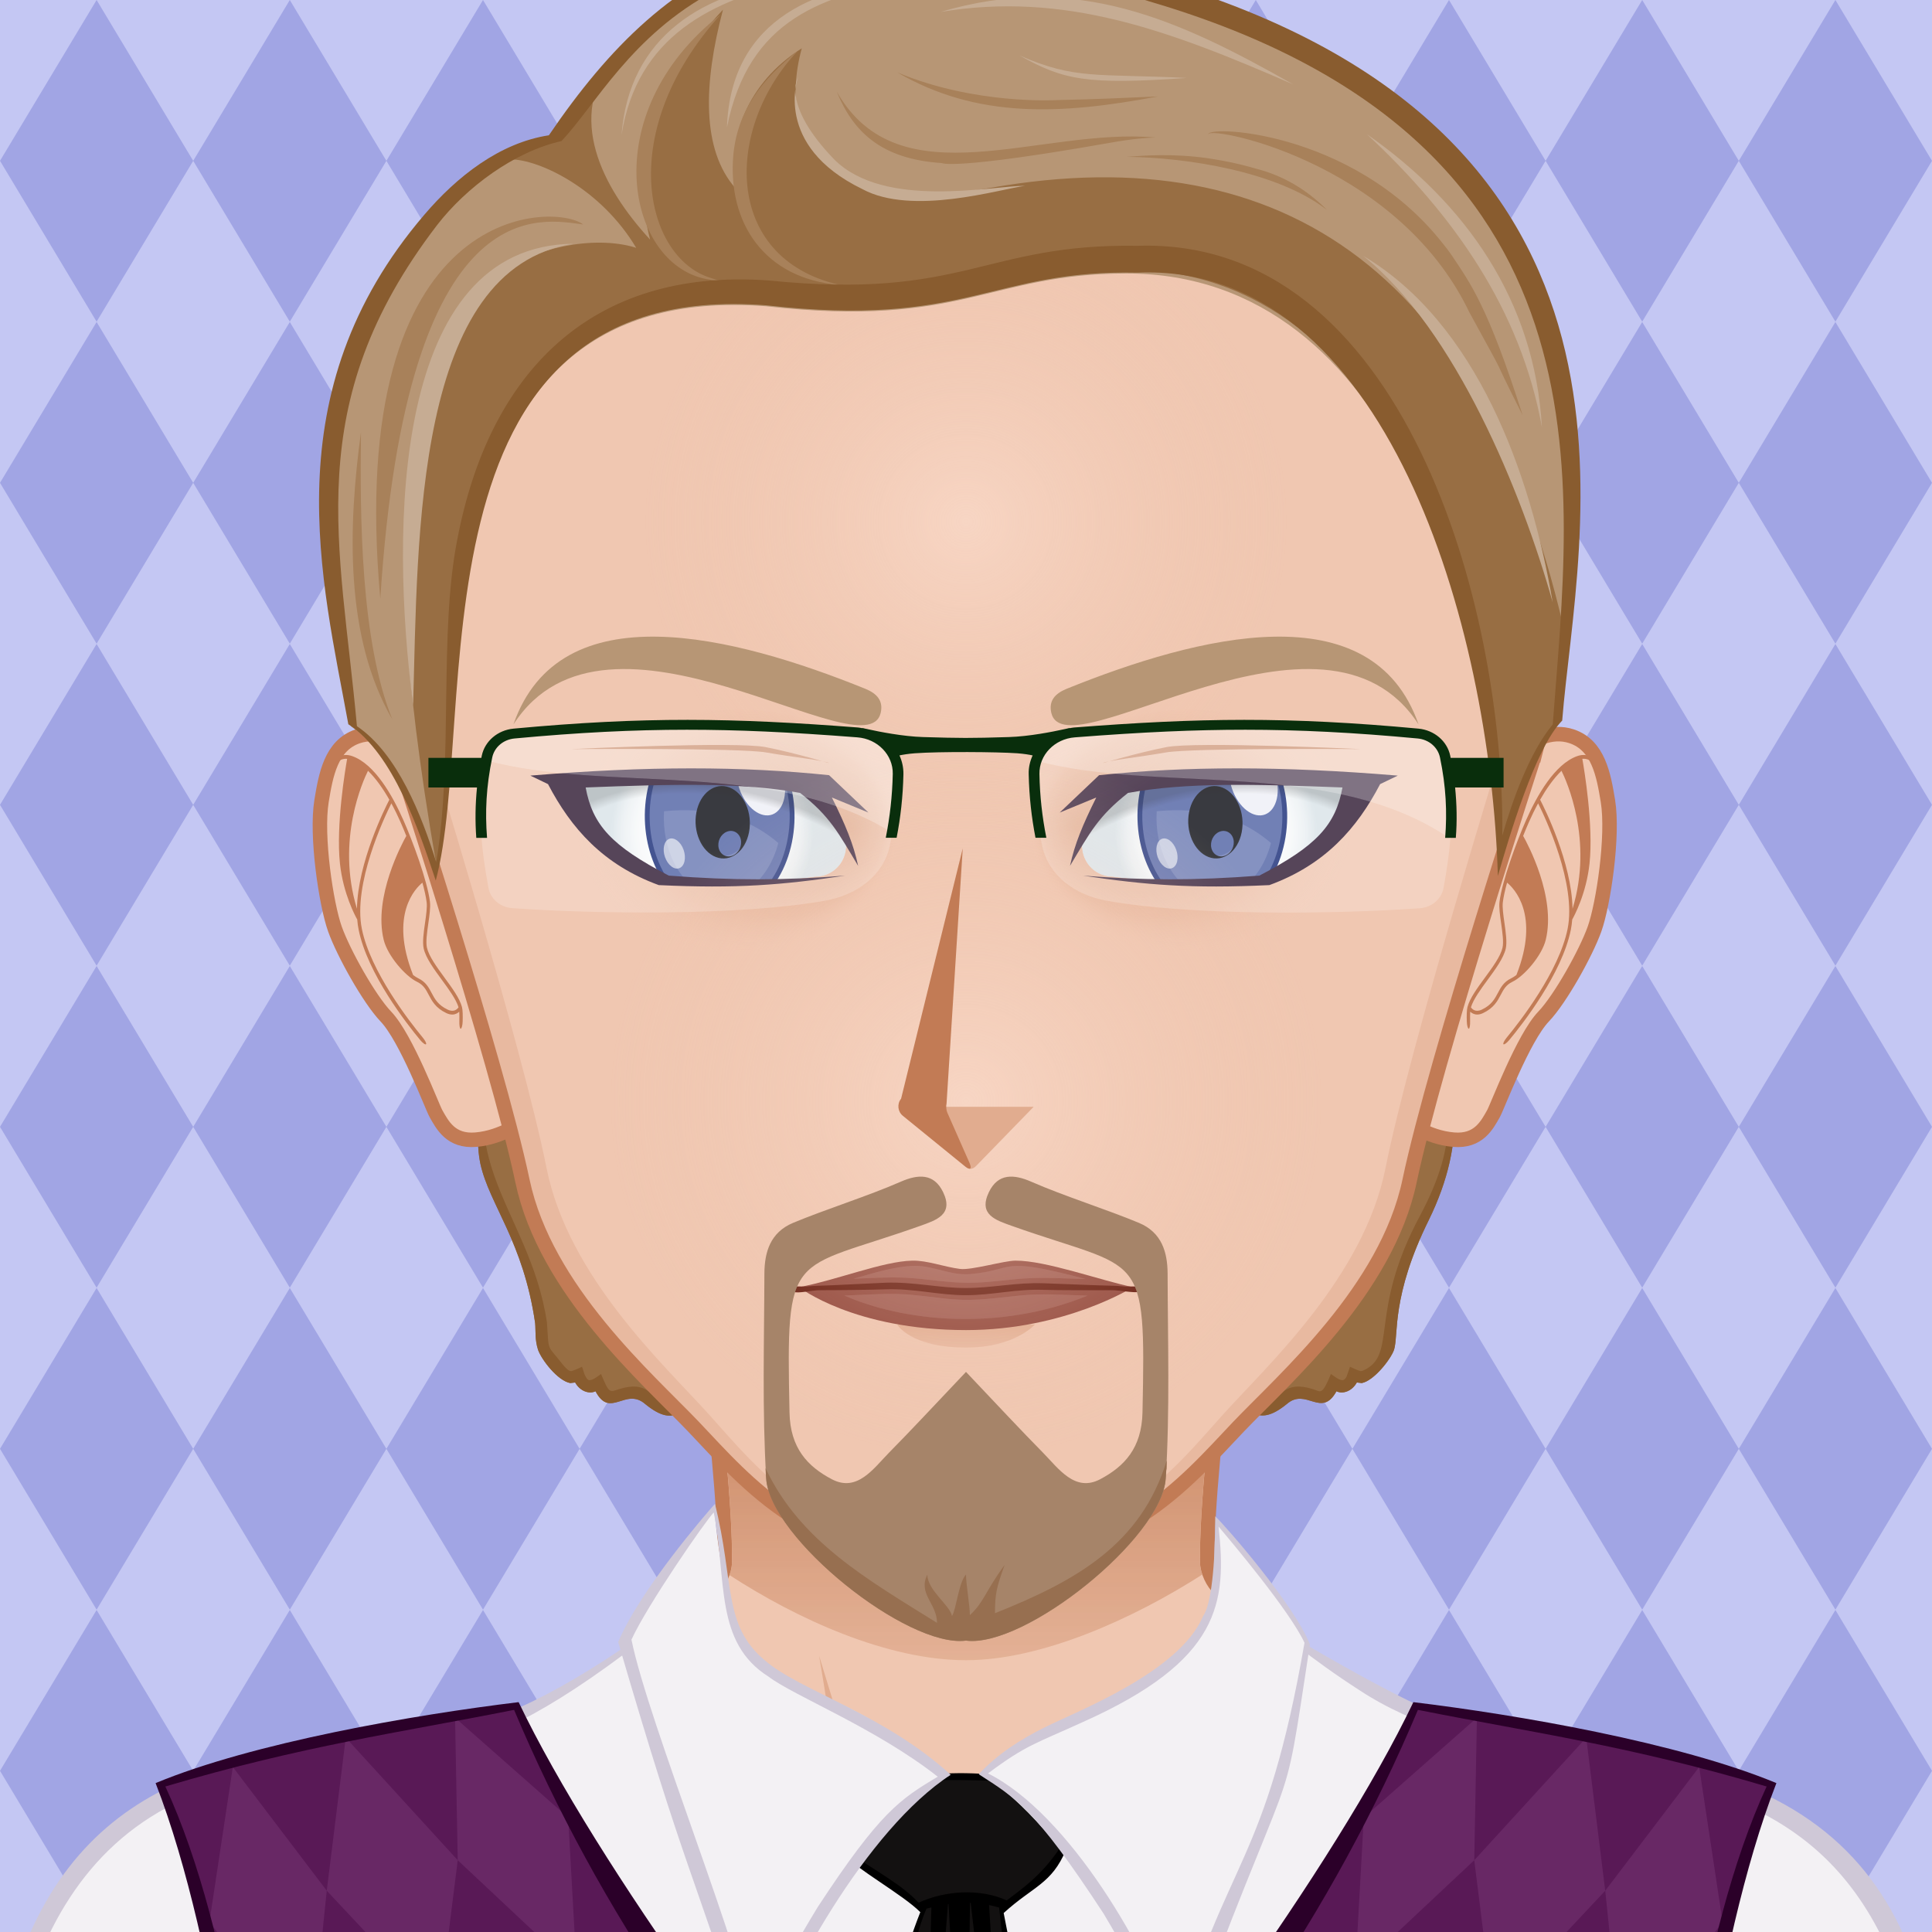 <svg id="svga-svgcanvas" xmlns="http://www.w3.org/2000/svg" version="1.1" xmlns:xlink="http://www.w3.org/1999/xlink" xmlns:svgjs="http://svgjs.com/svgjs" class="svga-svg" viewBox="0 0 200 200" preserveAspectRatio="xMinYMin meet"><defs id="SvgjsDefs86627"><radialGradient id="SvgjsRadialGradient86690" cx="100" cy="114" r="41" gradientUnits="userSpaceOnUse" class="svga-on-canvas-facehighlight-gradient-single-0"><stop id="SvgjsStop86691" stop-opacity="0.5" stop-color="#ffe4d6" offset="0" data-stoptype="hl1"></stop><stop id="SvgjsStop86692" stop-opacity="0" stop-color="#f0c7b1" offset="0.9" data-stoptype="tone"></stop></radialGradient><radialGradient id="SvgjsRadialGradient86694" cx="100" cy="54" r="37" gradientUnits="userSpaceOnUse" class="svga-on-canvas-facehighlight-gradient-single-1"><stop id="SvgjsStop86695" stop-opacity="0.5" stop-color="#ffe4d6" offset="0" data-stoptype="hl1"></stop><stop id="SvgjsStop86696" stop-opacity="0" stop-color="#f0c7b1" offset="0.9" data-stoptype="tone"></stop></radialGradient><radialGradient id="SvgjsRadialGradient86779" cx="-568.659" cy="-521.042" r="59.751" gradientTransform="matrix(0.096 -0.025 0.025 0.096 141.281 119.989)" gradientUnits="userSpaceOnUse" class="svga-on-canvas-eyesiris-gradient-left-1"><stop id="SvgjsStop86780" stop-opacity="1" stop-color="#ffffff" offset="0" data-stoptype="#ffffff"></stop><stop id="SvgjsStop86781" stop-opacity="0" stop-color="#ffffff" offset="1" data-stoptype="#ffffff"></stop></radialGradient><radialGradient id="SvgjsRadialGradient86783" cx="-582.838" cy="-519.099" r="59.745" gradientTransform="matrix(0.099 8.856319e-004 -0.001 0.099 131.113 135.986)" gradientUnits="userSpaceOnUse" class="svga-on-canvas-eyesiris-gradient-left-2"><stop id="SvgjsStop86784" stop-opacity="1" stop-color="#ffffff" offset="0" data-stoptype="#ffffff"></stop><stop id="SvgjsStop86785" stop-opacity="0" stop-color="#ffffff" offset="1" data-stoptype="#ffffff"></stop></radialGradient><linearGradient id="SvgjsLinearGradient86789" x1="122.67" y1="88.268" x2="123.606" y2="87.152" gradientTransform="matrix(1 0 0 1 -52 0)" gradientUnits="userSpaceOnUse" class="svga-on-canvas-eyesiris-gradient-left-5"><stop id="SvgjsStop86790" stop-opacity="1" stop-color="#ffffff" offset="0" data-stoptype="#ffffff"></stop><stop id="SvgjsStop86791" stop-opacity="0" stop-color="#ffffff" offset="1" data-stoptype="#ffffff"></stop></linearGradient><linearGradient id="SvgjsLinearGradient86793" x1="127.212" y1="82.296" x2="126.463" y2="83.189" gradientTransform="matrix(1 0 0 1 -52 0)" gradientUnits="userSpaceOnUse" class="svga-on-canvas-eyesiris-gradient-left-6"><stop id="SvgjsStop86794" stop-opacity="1" stop-color="#ffffff" offset="0" data-stoptype="#ffffff"></stop><stop id="SvgjsStop86795" stop-opacity="0" stop-color="#ffffff" offset="1" data-stoptype="#ffffff"></stop></linearGradient><linearGradient id="SvgjsLinearGradient86797" x1="129.636" y1="79.822" x2="127.91" y2="81.879" gradientTransform="matrix(1 0 0 1 -52 0)" gradientUnits="userSpaceOnUse" class="svga-on-canvas-eyesiris-gradient-left-7"><stop id="SvgjsStop86798" stop-opacity="1" stop-color="#ffffff" offset="0" data-stoptype="#ffffff"></stop><stop id="SvgjsStop86799" stop-opacity="0" stop-color="#ffffff" offset="1" data-stoptype="#ffffff"></stop></linearGradient><radialGradient id="SvgjsRadialGradient86802" cx="-568.654" cy="-521.042" r="59.752" gradientTransform="matrix(0.096 -0.025 0.025 0.096 193.28 119.989)" gradientUnits="userSpaceOnUse" class="svga-on-canvas-eyesiris-gradient-right-1"><stop id="SvgjsStop86803" stop-opacity="1" stop-color="#ffffff" offset="0" data-stoptype="#ffffff"></stop><stop id="SvgjsStop86804" stop-opacity="0" stop-color="#ffffff" offset="1" data-stoptype="#ffffff"></stop></radialGradient><radialGradient id="SvgjsRadialGradient86806" cx="-582.833" cy="-519.102" r="59.747" gradientTransform="matrix(0.099 8.856319e-004 -0.001 0.099 183.113 135.986)" gradientUnits="userSpaceOnUse" class="svga-on-canvas-eyesiris-gradient-right-2"><stop id="SvgjsStop86807" stop-opacity="1" stop-color="#ffffff" offset="0" data-stoptype="#ffffff"></stop><stop id="SvgjsStop86808" stop-opacity="0" stop-color="#ffffff" offset="1" data-stoptype="#ffffff"></stop></radialGradient><linearGradient id="SvgjsLinearGradient86812" x1="122.67" y1="88.268" x2="123.606" y2="87.152" gradientUnits="userSpaceOnUse" class="svga-on-canvas-eyesiris-gradient-right-5"><stop id="SvgjsStop86813" stop-opacity="1" stop-color="#ffffff" offset="0" data-stoptype="#ffffff"></stop><stop id="SvgjsStop86814" stop-opacity="0" stop-color="#ffffff" offset="1" data-stoptype="#ffffff"></stop></linearGradient><linearGradient id="SvgjsLinearGradient86816" x1="127.212" y1="82.296" x2="126.463" y2="83.189" gradientUnits="userSpaceOnUse" class="svga-on-canvas-eyesiris-gradient-right-6"><stop id="SvgjsStop86817" stop-opacity="1" stop-color="#ffffff" offset="0" data-stoptype="#ffffff"></stop><stop id="SvgjsStop86818" stop-opacity="0" stop-color="#ffffff" offset="1" data-stoptype="#ffffff"></stop></linearGradient><linearGradient id="SvgjsLinearGradient86820" x1="129.636" y1="79.822" x2="127.91" y2="81.879" gradientUnits="userSpaceOnUse" class="svga-on-canvas-eyesiris-gradient-right-7"><stop id="SvgjsStop86821" stop-opacity="1" stop-color="#ffffff" offset="0" data-stoptype="#ffffff"></stop><stop id="SvgjsStop86822" stop-opacity="0" stop-color="#ffffff" offset="1" data-stoptype="#ffffff"></stop></linearGradient><radialGradient id="SvgjsRadialGradient87028" cx="126.287" cy="86.14" r="10.479" gradientTransform="matrix(-1 0 0 1 200 0)" gradientUnits="userSpaceOnUse" class="svga-on-canvas-eyesback-gradient-left-0"><stop id="SvgjsStop87029" stop-opacity="1" stop-color="#ffffff" offset="0" data-stoptype="#ffffff"></stop><stop id="SvgjsStop87030" stop-opacity="1" stop-color="#fdfefe" offset="0.544" data-stoptype="#fdfefe"></stop><stop id="SvgjsStop87031" stop-opacity="1" stop-color="#f6f8f9" offset="0.74" data-stoptype="#f6f8f9"></stop><stop id="SvgjsStop87032" stop-opacity="1" stop-color="#eaeff2" offset="0.879" data-stoptype="#eaeff2"></stop><stop id="SvgjsStop87033" stop-opacity="1" stop-color="#d9e3e8" offset="0.992" data-stoptype="#d9e3e8"></stop><stop id="SvgjsStop87034" stop-opacity="1" stop-color="#d8e2e7" offset="1" data-stoptype="#d8e2e7"></stop></radialGradient><radialGradient id="SvgjsRadialGradient87036" cx="125.888" cy="86.14" r="10.479" gradientUnits="userSpaceOnUse" class="svga-on-canvas-eyesback-gradient-right-0"><stop id="SvgjsStop87037" stop-opacity="1" stop-color="#ffffff" offset="0" data-stoptype="#ffffff"></stop><stop id="SvgjsStop87038" stop-opacity="1" stop-color="#fdfefe" offset="0.544" data-stoptype="#fdfefe"></stop><stop id="SvgjsStop87039" stop-opacity="1" stop-color="#f6f8f9" offset="0.74" data-stoptype="#f6f8f9"></stop><stop id="SvgjsStop87040" stop-opacity="1" stop-color="#eaeff2" offset="0.879" data-stoptype="#eaeff2"></stop><stop id="SvgjsStop87041" stop-opacity="1" stop-color="#d9e3e8" offset="0.992" data-stoptype="#d9e3e8"></stop><stop id="SvgjsStop87042" stop-opacity="1" stop-color="#d8e2e7" offset="1" data-stoptype="#d8e2e7"></stop></radialGradient><radialGradient id="SvgjsRadialGradient87044" cx="126.287" cy="86.14" r="10.479" gradientTransform="matrix(-1 0 0 1 200 0)" gradientUnits="userSpaceOnUse" class="svga-on-canvas-eyesfront-gradient-left-0"><stop id="SvgjsStop87045" stop-opacity="1" stop-color="#ffffff" offset="0" data-stoptype="#ffffff"></stop><stop id="SvgjsStop87046" stop-opacity="1" stop-color="#fdfefe" offset="0.544" data-stoptype="#fdfefe"></stop><stop id="SvgjsStop87047" stop-opacity="1" stop-color="#f6f8f9" offset="0.74" data-stoptype="#f6f8f9"></stop><stop id="SvgjsStop87048" stop-opacity="1" stop-color="#eaeff2" offset="0.879" data-stoptype="#eaeff2"></stop><stop id="SvgjsStop87049" stop-opacity="1" stop-color="#d9e3e8" offset="0.992" data-stoptype="#d9e3e8"></stop><stop id="SvgjsStop87050" stop-opacity="1" stop-color="#d8e2e7" offset="1" data-stoptype="#d8e2e7"></stop></radialGradient><radialGradient id="SvgjsRadialGradient87054" cx="123.715" cy="85.489" fx="135.434" fy="85.522" r="16.667" gradientTransform="matrix(1 0.021 0.017 -0.8 -48.826 151.291)" gradientUnits="userSpaceOnUse" class="svga-on-canvas-eyesfront-gradient-left-3"><stop id="SvgjsStop87055" stop-opacity="1" stop-color="#e1ac8f" offset="0" data-stoptype="sd1"></stop><stop id="SvgjsStop87056" stop-opacity="0.3" stop-color="#e1ac8f" offset="0.7" data-stoptype="sd1"></stop><stop id="SvgjsStop87057" stop-opacity="0" stop-color="#f0c7b1" offset="1" data-stoptype="tone"></stop></radialGradient><radialGradient id="SvgjsRadialGradient87059" cx="122.897" cy="100.745" r="25.967" gradientTransform="matrix(-0.913 -0.407 -0.281 0.63 217.649 87.227)" gradientUnits="userSpaceOnUse" class="svga-on-canvas-eyesfront-gradient-left-4"><stop id="SvgjsStop87060" stop-opacity="0" stop-color="#000000" offset="0.95" data-stoptype="#000000"></stop><stop id="SvgjsStop87061" stop-opacity="0.2" stop-color="#000000" offset="1" data-stoptype="#000000"></stop></radialGradient><radialGradient id="SvgjsRadialGradient87065" cx="125.888" cy="86.14" r="10.479" gradientUnits="userSpaceOnUse" class="svga-on-canvas-eyesfront-gradient-right-0"><stop id="SvgjsStop87066" stop-opacity="1" stop-color="#ffffff" offset="0" data-stoptype="#ffffff"></stop><stop id="SvgjsStop87067" stop-opacity="1" stop-color="#fdfefe" offset="0.544" data-stoptype="#fdfefe"></stop><stop id="SvgjsStop87068" stop-opacity="1" stop-color="#f6f8f9" offset="0.74" data-stoptype="#f6f8f9"></stop><stop id="SvgjsStop87069" stop-opacity="1" stop-color="#eaeff2" offset="0.879" data-stoptype="#eaeff2"></stop><stop id="SvgjsStop87070" stop-opacity="1" stop-color="#d9e3e8" offset="0.992" data-stoptype="#d9e3e8"></stop><stop id="SvgjsStop87071" stop-opacity="1" stop-color="#d8e2e7" offset="1" data-stoptype="#d8e2e7"></stop></radialGradient><radialGradient id="SvgjsRadialGradient87075" cx="123.315" cy="85.489" fx="135.034" fy="85.522" r="16.667" gradientTransform="matrix(-1 0.021 -0.017 -0.8 248.027 151.299)" gradientUnits="userSpaceOnUse" class="svga-on-canvas-eyesfront-gradient-right-3"><stop id="SvgjsStop87076" stop-opacity="1" stop-color="#e1ac8f" offset="0" data-stoptype="sd1"></stop><stop id="SvgjsStop87077" stop-opacity="0.3" stop-color="#e1ac8f" offset="0.7" data-stoptype="sd1"></stop><stop id="SvgjsStop87078" stop-opacity="0" stop-color="#f0c7b1" offset="1" data-stoptype="tone"></stop></radialGradient><radialGradient id="SvgjsRadialGradient87080" cx="122.497" cy="100.745" r="25.967" gradientTransform="matrix(0.913 -0.407 0.281 0.63 -17.683 87.065)" gradientUnits="userSpaceOnUse" class="svga-on-canvas-eyesfront-gradient-right-4"><stop id="SvgjsStop87081" stop-opacity="0" stop-color="#000000" offset="0.95" data-stoptype="#000000"></stop><stop id="SvgjsStop87082" stop-opacity="0.2" stop-color="#000000" offset="1" data-stoptype="#000000"></stop></radialGradient><linearGradient id="SvgjsLinearGradient87101" x1="100" y1="172" x2="100" y2="123" gradientUnits="userSpaceOnUse" class="svga-on-canvas-chinshadow-gradient-single-0"><stop id="SvgjsStop87102" stop-opacity="0.8" stop-color="#e1ac8f" offset="0" data-stoptype="sd1"></stop><stop id="SvgjsStop87103" stop-opacity="1" stop-color="#c27b55" offset="0.7" data-stoptype="sd3"></stop></linearGradient><linearGradient id="SvgjsLinearGradient87105" x1="100" y1="140" x2="100" y2="137" gradientUnits="userSpaceOnUse" class="svga-on-canvas-mouth-gradient-single-0"><stop id="SvgjsStop87106" stop-opacity="1" stop-color="#e8b9a0" offset="0.1" data-stoptype="sd05"></stop><stop id="SvgjsStop87107" stop-opacity="1" stop-color="#e1ac8f" offset="1" data-stoptype="sd1"></stop></linearGradient></defs><g id="svga-group-wrapper"><g id="svga-group-backs-single"><path id="SvgjsPath87125" d="M225 225H-25V-25h250V225z" data-colored="true" data-fillType="tone" data-strokeType="none" fill="#c4c7f3" stroke-width="none" opacity="1"></path><path id="SvgjsPath87126" d="M10 33.299L0 16.649l10-16.65 10 16.65L10 33.299zM40 16.649L30-0.001l-10 16.65 10 16.65L40 16.649zM60 16.649L50-0.001l-10 16.65 10 16.65L60 16.649zM80 16.649L70-0.001l-10 16.65 10 16.65L80 16.649zM100 16.649L90-0.001l-10 16.65 10 16.65L100 16.649zM120 16.649l-10-16.65 -10 16.65 10 16.65L120 16.649zM140 16.649l-10-16.65 -10 16.65 10 16.65L140 16.649zM160 16.649l-10-16.65 -10 16.65 10 16.65L160 16.649zM180 16.649l-10-16.65 -10 16.65 10 16.65L180 16.649zM200 16.649l-10-16.65 -10 16.65 10 16.65L200 16.649zM20 49.982l-10-16.65L0 49.982l10 16.65L20 49.982zM40 49.982l-10-16.65 -10 16.65 10 16.65L40 49.982zM60 49.982l-10-16.65 -10 16.65 10 16.65L60 49.982zM80 49.982l-10-16.65 -10 16.65 10 16.65L80 49.982zM100 49.982l-10-16.65 -10 16.65 10 16.65L100 49.982zM120 49.982l-10-16.65 -10 16.65 10 16.65L120 49.982zM140 49.982l-10-16.65 -10 16.65 10 16.65L140 49.982zM160 49.982l-10-16.65 -10 16.65 10 16.65L160 49.982zM180 49.982l-10-16.65 -10 16.65 10 16.65L180 49.982zM200 49.982l-10-16.65 -10 16.65 10 16.65L200 49.982zM20 83.316l-10-16.65L0 83.316l10 16.65L20 83.316zM40 83.316l-10-16.65 -10 16.65 10 16.65L40 83.316zM60 83.316l-10-16.65 -10 16.65 10 16.65L60 83.316zM80 83.316l-10-16.65 -10 16.65 10 16.65L80 83.316zM100 83.316l-10-16.65 -10 16.65 10 16.65L100 83.316zM120 83.316l-10-16.65 -10 16.65 10 16.65L120 83.316zM140 83.316l-10-16.65 -10 16.65 10 16.65L140 83.316zM160 83.316l-10-16.65 -10 16.65 10 16.65L160 83.316zM180 83.316l-10-16.65 -10 16.65 10 16.65L180 83.316zM200 83.316l-10-16.65 -10 16.65 10 16.65L200 83.316zM20 116.649L10 100l-10 16.65 10 16.649L20 116.649zM40 116.649L30 100l-10 16.65 10 16.649L40 116.649zM60 116.649L50 100l-10 16.65 10 16.649L60 116.649zM80 116.649L70 100l-10 16.65 10 16.649L80 116.649zM100 116.649L90 100l-10 16.65 10 16.649L100 116.649zM120 116.649L110 100l-10 16.65 10 16.649L120 116.649zM140 116.649L130 100l-10 16.65 10 16.649L140 116.649zM160 116.649L150 100l-10 16.65 10 16.649L160 116.649zM180 116.649L170 100l-10 16.65 10 16.649L180 116.649zM200 116.649L190 100l-10 16.65 10 16.649L200 116.649zM20 149.982l-10-16.649L0 149.982l10 16.649L20 149.982zM40 149.982l-10-16.649 -10 16.649 10 16.649L40 149.982zM60 149.982l-10-16.649 -10 16.649 10 16.649L60 149.982zM80 149.982l-10-16.649 -10 16.649 10 16.649L80 149.982zM100 149.982l-10-16.649 -10 16.649 10 16.649L100 149.982zM120 149.982l-10-16.649 -10 16.649 10 16.649L120 149.982zM140 149.982l-10-16.649 -10 16.649 10 16.649L140 149.982zM160 149.982l-10-16.649 -10 16.649 10 16.649L160 149.982zM180 149.982l-10-16.649 -10 16.649 10 16.649L180 149.982zM200 149.982l-10-16.649 -10 16.649 10 16.649L200 149.982zM20 183.315l-10-16.649L0 183.315l10 16.649L20 183.315zM40 183.315l-10-16.649 -10 16.649 10 16.649L40 183.315zM60 183.315l-10-16.649 -10 16.649 10 16.649L60 183.315zM80 183.315l-10-16.649 -10 16.649 10 16.649L80 183.315zM100 183.315l-10-16.649 -10 16.649 10 16.649L100 183.315zM120 183.315l-10-16.649 -10 16.649 10 16.649L120 183.315zM140 183.315l-10-16.649 -10 16.649 10 16.649L140 183.315zM160 183.315l-10-16.649 -10 16.649 10 16.649L160 183.315zM180 183.315l-10-16.649 -10 16.649 10 16.649L180 183.315zM200 183.315l-10-16.649 -10 16.649 10 16.649L200 183.315z" data-colored="true" data-fillType="sd1" data-strokeType="none" fill="#a1a5e4" stroke-width="none" opacity="1"></path></g><g id="svga-group-humanwrap-move" data-updown="0" data-leftright="0" data-rotate="0" transform="matrix(1,0,0,1,0,0)"><g id="svga-group-humanwrap" data-scaleX="1" data-scaleY="1" transform="matrix(1,0,0,1,0,0)"><g id="svga-group-hair-back-move" data-updown="0" data-leftright="0" data-rotate="0" transform="matrix(1,0,0,1,0,0)"><g id="svga-group-hair-back" data-scaleX="1" data-scaleY="1" transform="matrix(1,0,0,1,0,0)"><path id="SvgjsPath87112" d="M146.969 104.885c-46.51-1.001-92.949 0.02-93.95 0.02 -2.675 4.014-4.176 11.498-3.28 15.61 0.934 4.212 4.441 8.009 5.66 16.46 0.07 0.83-0.04 1.71 0.3 2.76 0.35 1.001 2.022 3.206 3.34 3.44 0.129-0.016 0.381-0.046 0.5-0.061 0.523 0.935 1.48 1.218 2.11 0.91 1.516 2.89 3.099-0.453 5.14 1.32 3.383 2.757 3.832 0.049 6.58-0.931 2.146-0.04 5.034 3.43 7.71 0.761 5.499-5.354 8.082 4.5 12.97 1.869 1-0.506 3.922-2.7 5.96-1.42 3.889-2.455 5.717 5.161 11.56-0.05 5.623-5.015 6.653 1.352 10.72 0.51 1.852-0.43 2.478-1.777 4.35-1.67 2.654 1.003 3.25 3.637 6.57 0.931 2.014-1.75 3.577 1.521 5.141-1.32 0.62 0.311 1.589 0.028 2.109-0.91 0.12 0.015 0.38 0.045 0.51 0.061 1.243-0.235 2.975-2.42 3.341-3.44 0.488-1.559-0.315-5.524 3.609-13.46C151.914 118.111 151.265 110.834 146.969 104.885z" data-colored="true" data-fillType="sd2" data-strokeType="none" fill="#986e43" stroke-width="none" opacity="1"></path><path id="SvgjsPath87113" d="M146.969 104.885c-46.51-1.001-92.949 0.02-93.95 0.02 -2.675 4.014-4.176 11.498-3.28 15.61 0.934 4.212 4.441 8.009 5.66 16.46 0.07 0.83-0.04 1.71 0.3 2.76 0.35 1.001 2.022 3.206 3.34 3.44 0.129-0.016 0.381-0.046 0.5-0.061 0.523 0.935 1.48 1.218 2.11 0.91 1.516 2.89 3.099-0.453 5.14 1.32 3.383 2.757 3.832 0.049 6.58-0.931 2.146-0.04 5.034 3.43 7.71 0.761 5.499-5.354 8.082 4.5 12.97 1.869 1-0.506 3.922-2.7 5.96-1.42 3.889-2.455 5.717 5.161 11.56-0.05 5.623-5.015 6.653 1.352 10.72 0.51 1.852-0.43 2.478-1.777 4.35-1.67 2.654 1.003 3.25 3.637 6.57 0.931 2.014-1.75 3.577 1.521 5.141-1.32 0.62 0.311 1.589 0.028 2.109-0.91 0.12 0.015 0.38 0.045 0.51 0.061 1.243-0.235 2.975-2.42 3.341-3.44 0.488-1.559-0.315-5.524 3.609-13.46C151.914 118.111 151.265 110.834 146.969 104.885zM147.039 125.775c-5.513 10.228-2.238 14.543-6.01 16.14 -0.05 0-0.09 0.011-0.141 0.03 -0.312-0.07-0.85-0.322-1.14-0.46 -0.006 0.015-0.19 0.59-0.36 1.04 -0.058 0.078-0.041 0.102-0.199 0.26 -0.051 0.021-0.09 0.05-0.13 0.08 -0.37 0.084-0.932-0.389-1.28-0.63 -0.951 2.268-1.016 1.841-1.86 1.57 -2.987-0.938-3.279 0.839-4.62 1.39 -1.356 0.511-2.175-1.354-4.46-2.03 -2.538-0.171-3.387 1.449-4.89 1.75 -2.598 0.548-5.365-5.445-11.05 0.08 -5.063 4.924-6.429-2.163-10.91 0.24 -4.396-2.515-5.807 4.695-10.95-0.3 -5.512-5.221-8.704-0.136-9.84 0.01 -1.911 0.413-2.582-1.3-5.19-1.8 -2.841 0-3.702 2.653-5.31 2.05 -1.344-0.553-1.628-2.329-4.62-1.39 -1 0.32-1.005 0.471-1.86-1.57 -0.344 0.238-0.908 0.715-1.28 0.63 -0.04-0.03-0.08-0.06-0.13-0.08 -0.379-0.509-0.325-0.681-0.56-1.3 0.191-0.098-0.692 0.358-1.14 0.46 -0.04-0.02-0.09-0.03-0.13-0.03 -0.2-0.08-0.47-0.35-0.73-0.67 -1.661-2.134-1.418-1.179-1.63-4.35 -1.82-12.19-11.412-17.353-3.55-31.81 30.144 0.618 62.703 0.696 93.88 0.02C151.487 113.794 150.327 119.547 147.039 125.775z" data-colored="true" data-fillType="sd3" data-strokeType="none" fill="#895c2f" stroke-width="none" opacity="1"></path></g></g><g id="svga-group-humanbody-single"><path id="SvgjsPath86697" d="M195.417 199.778c-2.196-4.746-8.195-11.779-14.86-13.722 -8.239-2.403-26.837-5.308-33.733-6.923 -5.528-1.296-16.662-11.294-20.564-14.65 -0.7-0.6-1.273-1.839-1.287-2.76 -0.139-10.864 4.195-39.724 4.195-39.724H100 70.833c0 0 4.334 28.859 4.193 39.724 -0.011 0.921-0.587 2.16-1.285 2.76 -3.902 3.356-15.036 13.354-20.564 14.65 -6.897 1.615-25.495 4.619-33.733 7.022 -6.667 1.942-12.664 8.876-14.86 13.622 -3.708 8.008-4.584 22.5-4.584 35h100 100C200 222.278 199.123 207.786 195.417 199.778z" data-colored="true" data-fillType="tone" data-strokeType="none" data-fromskin="true" fill="#f0c7b1" stroke-width="none" opacity="1" stroke="none"></path><path id="SvgjsPath86698" d="M159.156 184.058c24.342 3.542 34.586 8.708 37.794 50.721H200c0-12.5-0.877-26.992-4.583-35 -2.196-4.746-8.195-11.779-14.86-13.722 -8.239-2.403-26.837-5.308-33.733-6.923 -5.528-1.296-18.242-12.069-21.643-16.35 3.36 4.704 12.791 15.605 21.054 18.46C150.188 182.61 153.48 183.232 159.156 184.058zM53.766 181.244c8.263-2.854 17.693-13.756 21.054-18.46 -3.4 4.28-16.114 15.054-21.643 16.35 -6.896 1.615-25.494 4.619-33.733 7.022 -6.665 1.942-12.664 8.876-14.86 13.622 -3.706 8.008-4.583 22.5-4.583 35h3.05c3.188-41.744 13.475-47.183 37.794-50.721C46.52 183.232 49.813 182.61 53.766 181.244z" data-colored="true" data-fillType="hl1" data-strokeType="none" data-fromskin="true" fill="#ffe4d6" stroke-width="none" opacity="1" stroke="none"></path><path id="SvgjsPath86699" d="M95.646 197.62c0 0-5.074-1.609-7.083-2.379 -10.449-4.009-44.395-6.607-44.395-6.607s35.754 1.419 43.644 2.779c-0.458-4.767-3.017-20.004-3.017-20.004s5.149 16.815 6.409 21.057C91.878 194.734 95.646 197.62 95.646 197.62zM106.445 196.278c-0.089 0.073-0.191 0.168-0.302 0.268C106.256 196.461 106.358 196.372 106.445 196.278zM95.646 197.62c0 0 2.893 2.992 4.347 3.03 1.91 0.051 4.828-2.899 6.151-4.104 -1.265 0.957-4.159 1.391-5.31 1.436C99.504 198.033 95.646 197.62 95.646 197.62zM116.664 190.101c-1.545 0.248-4.386 0.789-4.386 0.789l2.287-14.89c-0.646 3.071-4.474 16.211-8.12 20.278 1.91-1.616 6.158-2.391 8.324-2.704 10.236-1.484 10.232-1.483 41.062-4.94C155.831 188.634 126.76 188.479 116.664 190.101z" data-colored="true" data-fillType="sd1" data-strokeType="none" data-fromskin="true" fill="#e1ac8f" stroke-width="none" opacity="1" stroke="none"></path><path id="SvgjsPath86700" d="M195.417 199.778c-2.196-4.746-8.195-11.779-14.86-13.722 -8.239-2.403-26.837-5.308-33.733-6.923 -5.528-1.296-16.662-11.294-20.564-14.65 -0.7-0.6-1.273-1.839-1.287-2.76 -0.139-10.864 4.195-39.724 4.195-39.724H100 70.833c0 0 4.334 28.859 4.193 39.724 -0.011 0.921-0.587 2.16-1.285 2.76 -3.902 3.356-15.036 13.354-20.564 14.65 -6.897 1.615-25.495 4.619-33.733 7.022 -6.667 1.942-12.664 8.876-14.86 13.622 -3.708 8.008-4.584 22.5-4.584 35h100 100C200 222.278 199.123 207.786 195.417 199.778z" data-colored="true" data-fillType="none" data-strokeType="sd3" data-fromskin="true" fill="none" stroke="#c27b55" stroke-width="1.5" opacity="1"></path><g id="cfacepart1"></g></g><g id="svga-group-chinshadow-single"><path id="SvgjsPath87100" d="M75.517 163.052c6.979 4.54 16.307 8.814 24.485 8.814 7.828 0 17.345-4.309 24.458-8.869 -0.145-0.428-0.233-0.862-0.239-1.264 -0.126-9.877 3.345-34.021 4.076-38.983H71.703c0.73 4.963 4.202 29.106 4.074 38.982C75.772 162.146 75.676 162.603 75.517 163.052z" data-colored="false" data-fillType="gradient" data-strokeType="none" data-fromskin="true" fill="url(#SvgjsLinearGradient87101)" opacity="1"></path></g><g id="svga-group-clothes-single"><path id="SvgjsPath86975" d="M83.208 235.787c-42.755 0-73.116-0.341-83.557-0.936 -3.228-41.46 17.049-50.314 25.922-52.197 5.111-1.218 9.139-1.593 12.692-1.923 8.462-0.786 15.16-1.409 30.099-12.227 0.523 0.666 1.8 2.359 4.153 5.55 6.948 9.244 17.385 14.505 28.689 14.505 0.001 0 0.002 0 0.004 0 12.805-0.002 24.814-6.654 33.019-18.271 15.056 9.254 18.229 9.549 25.801 10.25 2.497 0.231 5.604 0.52 9.799 1.21 11.838 1.591 20.825 8.087 26.003 18.786 4.405 9.103 6.021 21.193 4.56 34.087 -11.646 0.646-63.764 1.166-117.175 1.166C83.212 235.787 83.211 235.787 83.208 235.787z" data-colored="false" data-fillType="#f3f1f4" data-strokeType="none" fill="#f3f1f4" stroke-width="none" opacity="1"></path><path id="SvgjsPath86976" d="M170.909 182.255c-16.76-2.76-17.282-1.24-36.82-12.64 -16.477 23.799-46.336 23.876-61.12 4.21 -0.313-0.425-4.146-5.627-4.52-6 -21.537 15.697-25.967 10.671-43.18 14.539 -17.198 3.865-28.875 17.4-26.11 52.611 0.01 0.12 0.01 0.229 0.03 0.35 26.152 1.595 181.717 0.986 201.65-0.229C202.268 210.162 200.249 187.03 170.909 182.255zM-0.331 234.966c-0.458-22.065 2.924-46.19 26.26-50.9 17.291-3.49 21.274 1.1 42.39-15.7 1.11 1.66 2.4 3.72 3.84 5.98 13.218 20.3 44.471 23.502 62.05-4 1.851 1.43 4.03 3.02 6.47 4.59 23.186 15.306 60.738-4.709 59.65 59.89C134.92 233.624 65.973 233.646-0.331 234.966z" data-colored="false" data-fillType="#cfc8d7" data-strokeType="none" fill="#cfc8d7" stroke-width="none" opacity="1"></path><path id="SvgjsPath86977" d="M107.44 237.709c-2.775 0-10.727 0.208-16.512-0.23l-0.01-0.171c-0.818-18.658 1.129-30.719 4.537-39.288l0.048-0.123 -0.093-0.093c-0.905-0.904-2.425-1.935-4.034-3.025 -1.611-1.093-3.275-2.221-4.336-3.246 0.625-0.732 1.395-1.454 2.348-2.201 0.245-0.125 1.162-0.843 5.974-4.971 0.214-0.184 0.345-0.296 0.362-0.31 0.818-0.178 2.138-0.293 3.738-0.293 2.183 0 4.731 0.221 6.512 0.563 1.561 1.458 3.451 5.329 4.158 7.17 -0.976 2.291-2.128 3.129-3.717 4.284 -0.774 0.563-1.652 1.201-2.652 2.112l-0.083 0.075 0.021 0.111c4.026 20.31 4.027 25.054 4.027 29.642 0.001 2.021 0.001 6.609 0.339 9.985C107.917 237.707 107.704 237.709 107.44 237.709z" data-colored="false" data-fillType="#131111" data-strokeType="none" fill="#131111" stroke-width="none" opacity="1"></path><path id="SvgjsPath86978" d="M110.35 191.495c-0.754-1.995-2.71-5.93-4.28-7.359 -2.876-0.563-7.983-0.843-10.47-0.24 -0.108 0.088-6.248 5.383-6.31 5.26 -0.906 0.708-1.788 1.504-2.52 2.39 2.061 2.076 6.655 4.556 8.5 6.4 -3.65 9.18-5.33 21.59-4.55 39.38 0.01 0.11 0.01 0.23 0.02 0.34 6.756 0.52 16.55 0.331 17.55 0.223 -1.16-11.307 1.438-10.455-4.39-39.853C106.968 195.241 108.865 195.04 110.35 191.495zM105.1 210.535c-0.021-0.05-0.04-0.1-0.051-0.13 2 10.55 1.38 18.632 2.891 26.972 -4.736-0.318-12.014-0.052-16.771-0.052 0.369-7.198 1.188-31.684 4.74-39.74 0.17-0.046 0.339-0.084 0.509-0.125l-1.032 34.736 2.747-35.066c0.02-0.002 0.04-0.005 0.06-0.008l1.801 32.605 0.417-32.734c0.026 0.001 0.051-0.001 0.077 0l4.199 36.355 -2.3-36.137c0.314 0.063 0.629 0.141 0.942 0.233 0.03 0 0.07 0.01 0.1 0.03C103.533 198.476 104.365 205.876 105.1 210.535zM104.219 196.726c-2.774-1.251-6.363-1.026-9.129 0.24 -1.681-1.813-4.08-3.077-7.53-5.391 0.55-0.479 1.26-1.07 2.21-1.81 0.08 0 3.48-2.771 3.54-2.83 0.92-0.84 1.74-1.79 2.52-2.62 2.93-0.12 7.23 0.02 9.82 0.14 1.5 1.876 2.931 4.696 4.01 6.94C107.699 194.266 105.759 195.545 104.219 196.726z" data-colored="false" data-fillType="#000000" data-strokeType="none" fill="#000000" stroke-width="none" opacity="1"></path><path id="SvgjsPath86979" d="M78.196 213.077c-11.534-40.071-9.954-27.403-13.027-43.143 2.028-4.813 7.587-12.618 8.67-13.775l0.08-0.086c2.292 24.007 8.958 13.636 23.784 27.722C89.228 189.449 81.372 204.127 78.196 213.077zM135.364 170.3c-1.448-3.702-8.248-11.669-9.386-12.873 1.424 20.678-15.146 16.551-24.35 26.2 8.812 5.713 17.173 20.66 20.172 29.455C134.653 176.403 132.021 191.215 135.364 170.3z" data-colored="false" data-fillType="#f3f1f4" data-strokeType="none" fill="#f3f1f4" stroke-width="none" opacity="1"></path><path id="SvgjsPath86980" d="M125.801 156.967c0 5.137-0.42 9.162-1.262 10.339 -2.443 5.809-13.103 9.853-16.39 11.51 -2.495 1.227-4.942 2.809-6.83 4.85 3.813 2.476 5.705 3.383 12.93 14.44 4.246 7.109 6.539 12.448 7.561 15.64 12.922-35.152 10.657-23.062 13.793-43.507C134.018 166.153 126.801 157.885 125.801 156.967zM121.709 210.676c-2.716-8.644-11.075-22.913-19.43-27.091 3.937-2.957 5.031-3.131 9.729-5.279 14.396-6.42 14.985-12.385 14.138-20.271 1.207 1.423 7.328 8.664 8.896 12.023C131.034 193.116 126.945 192.299 121.709 210.676zM79.199 171.896c-4.408-3.649-3.16-8.162-5.189-16.215 -0.902 1-7.741 8.882-10.016 14.305 7.125 24.375 7.375 22.5 14.185 43.75 3.031-8.905 11.558-24.37 20.24-30.009C91.489 177.401 82.765 174.999 79.199 171.896zM84.659 197.405c-2.221 3.666-4.517 7.48-6.37 13.28 -1.17-7.95-11.17-32.296-12.92-40.95 1.638-3.588 7.771-12.451 8.521-13.165 1.366 7.078 0.066 13.462 5.669 16.995 2.621 1.996 11.104 5.32 17.52 10.36C93.188 186.235 91.094 187.596 84.659 197.405z" data-colored="false" data-fillType="#cfc8d7" data-strokeType="none" fill="#cfc8d7" stroke-width="none" opacity="1"></path><path id="SvgjsPath86981" d="M49.857 234.908c-8.87 0-16.864-0.137-23.156-0.396 -0.07-0.556-0.155-1.27-0.257-2.121 -1.053-8.829-3.834-32.147-9.695-47.528 9.497-3.835 25.02-6.691 36.643-8.118 7.833 16.249 26.729 42.336 39.987 57.234 -14.945 0.607-29.971 0.929-43.519 0.929C49.86 234.908 49.859 234.908 49.857 234.908zM150.143 234.908c8.87 0 16.863-0.137 23.156-0.396 0.07-0.556 0.154-1.27 0.256-2.121 1.054-8.829 3.835-32.147 9.695-47.528 -9.497-3.835-25.02-6.691-36.643-8.118 -7.833 16.249-26.729 42.336-39.987 57.234 14.945 0.607 29.971 0.929 43.519 0.929C150.141 234.908 150.141 234.908 150.143 234.908z" data-colored="true" data-fillType="tone" data-strokeType="none" fill="#591956" stroke-width="none" opacity="1" stroke="none"></path><path id="SvgjsPath86982" d="M32.153 211.959l-10.48-12.96 2.43-16.078 9.723 12.804L32.153 211.959zM47.384 192.569l-11.591-12.686 -1.968 15.841 11.61 12.397L47.384 192.569zM58.817 188.148l-11.708-10.331 0.275 14.752 12.322 11.557L58.817 188.148zM42.32 223.673l-10.167-11.714 -5.018 15.35 11.118 12.987L42.32 223.673zM58.107 219.842l-12.671-11.72 -3.116 15.551 14.234 11.113L58.107 219.842zM73.379 213.533l-13.673-9.407 -1.599 15.716 14.288 11.107L73.379 213.533zM166.174 195.725l9.724-12.804 2.43 16.078 -10.48 12.96L166.174 195.725zM154.564 208.122l11.609-12.397 -1.967-15.841 -11.592 12.686L154.564 208.122zM140.294 204.126l12.321-11.557 0.275-14.752 -11.708 10.331L140.294 204.126zM161.746 240.296l11.119-12.987 -5.019-15.35 -10.167 11.714L161.746 240.296zM143.445 234.786l14.234-11.113 -3.115-15.551 -12.672 11.72L143.445 234.786zM127.605 230.949l14.287-11.107 -1.599-15.716 -13.673 9.407L127.605 230.949z" data-colored="true" data-fillType="hl1" data-strokeType="none" fill="#682865" stroke-width="none" opacity="1" stroke="none"></path><path id="SvgjsPath86983" d="M53.689 176.205c-10.802 1.308-27.48 4.184-37.58 8.38 0 0.011 0.01 0.021 0.01 0.03 6.68 17.19 9.418 44.907 10.14 50.38 13.662 0.58 38.444 0.678 68.2-0.56C81.652 220.216 61.683 192.972 53.689 176.205zM26.929 234.266c0-8.767-2.644-33.854-9.81-49.33 14.354-4.252 24.106-5.545 36.1-7.931 8.677 20.651 22.083 40.424 38.45 56.45C70.854 232.966 47.735 233.228 26.929 234.266zM105.541 234.436c29.756 1.237 54.538 1.14 68.199 0.56 0.723-5.473 3.461-33.189 10.141-50.38 0-0.01 0.01-0.02 0.01-0.03 -10.1-4.196-26.777-7.072-37.58-8.38C138.317 192.972 118.348 220.216 105.541 234.436zM108.331 233.455c16.367-16.026 29.772-35.799 38.45-56.45 11.993 2.386 21.746 3.679 36.1 7.931 -7.166 15.477-9.811 40.563-9.811 49.33C152.266 233.228 129.146 232.966 108.331 233.455z" data-colored="true" data-fillType="sd3" data-strokeType="none" fill="#2b0029" stroke-width="none" opacity="1" stroke="none"></path></g><g id="svga-group-head" data-updown="0" data-leftright="0" data-rotate="0" transform="matrix(1,0,0,1,0,0)"><g id="svga-group-ears-left-move" data-updown="0" data-leftright="0" data-rotate="0" transform="matrix(1,0,0,1,0,0)"><g id="svga-group-ears-left" data-scaleX="1" data-scaleY="1" transform="matrix(1,0,0,1,0,0)"><path id="SvgjsPath87006" d="M47.001 83.231c-1.376-2.453-5.638-8.48-9.98-7.003 -2.749 0.935-3.293 3.993-3.735 6.693 -0.588 3.591 0.471 10.694 1.389 13.26 0.881 2.467 3.533 7.23 5.264 9.045 2.13 2.225 4.775 9.324 5.194 10.061 0.66 1.162 1.536 2.911 4.122 2.692 2.853-0.244 4.584-1.85 5.856-2.121C58.253 115.192 50.582 89.616 47.001 83.231z" data-colored="true" data-fillType="tone" data-strokeType="sd3" fill="#f0c7b1" stroke="#c27b55" stroke-width="1.5" opacity="1"></path><path id="SvgjsPath87007" d="M44.197 98.104c-0.132-0.581 0.007-1.56 0.142-2.504 0.124-0.861 0.24-1.675 0.169-2.251 -0.267-2.154-1.773-6.249-2.757-8.467 -1.132-2.554-2.963-5.77-5.262-6.599 -0.95-0.343-1.575 0.067-1.938 0.484 -0.266 0.305-0.325 0.665-0.238 0.707 0.086 0.042 0.285-0.254 0.572-0.535 0.235-0.229 0.579-0.426 1.051-0.385 -0.19 1.073-1.167 6.883-0.744 10.845 0.333 3.115 1.593 5.442 1.79 5.791 0.029 0.367 0.077 0.726 0.148 1.075 0.929 4.547 4.971 9.717 6.378 11.409 0.259 0.313 0.531 0.497 0.598 0.423 0.066-0.076-0.094-0.387-0.353-0.7 -1.388-1.679-5.391-6.831-6.289-11.218 -0.952-4.656 2.318-11.556 3.048-13.017 0.371 0.685 0.687 1.344 0.93 1.893 0.19 0.431 0.402 0.936 0.619 1.479 -0.429 0.762-3.434 6.32-2.338 10.767 0.406 1.641 2.235 3.755 3.447 4.333 0.667 0.32 0.919 0.797 1.209 1.349 0.336 0.64 0.718 1.365 1.828 1.892 0.225 0.108 0.429 0.151 0.61 0.151 0.313 0 0.551-0.135 0.725-0.293 0.018 0.28 0.017 0.64 0.009 0.97 -0.012 0.431 0.042 0.783 0.137 0.791 0.094 0.008 0.196-0.332 0.207-0.76 0.016-0.526 0.013-1.177-0.072-1.488 -0.248-0.917-1.008-1.953-1.813-3.048C45.221 100.116 44.403 99.003 44.197 98.104zM36.95 94.073c-2.177-7.139 0.656-13.3 1.144-14.28 0.85 0.822 1.6 1.919 2.21 2.995C39.86 83.646 37.041 89.271 36.95 94.073zM46.341 104.515c-1.004-0.475-1.339-1.115-1.666-1.733 -0.293-0.559-0.598-1.136-1.369-1.505 -0.168-0.081-0.352-0.203-0.542-0.343 -2.486-6.263 0.272-9.001 0.963-9.562 0.211 0.766 0.369 1.468 0.439 2.031 0.063 0.517-0.052 1.339-0.167 2.134 -0.142 0.985-0.286 2.004-0.137 2.664 0.226 0.982 1.069 2.131 1.884 3.242 0.723 0.986 1.466 2.003 1.721 2.832C47.359 104.439 47.017 104.836 46.341 104.515z" data-colored="true" data-fillType="sd3" data-strokeType="none" fill="#c27b55" stroke-width="none" opacity="1"></path></g></g><g id="svga-group-ears-right-move" data-updown="0" data-leftright="0" data-rotate="0" transform="matrix(1,0,0,1,0,0)"><g id="svga-group-ears-right" data-scaleX="1" data-scaleY="1" transform="matrix(1,0,0,1,0,0)"><path id="SvgjsPath87008" d="M152.736 83.231c1.377-2.453 5.639-8.48 9.98-7.003 2.75 0.935 3.293 3.993 3.736 6.693 0.588 3.591-0.471 10.694-1.389 13.26 -0.881 2.467-3.533 7.23-5.266 9.045 -2.129 2.225-4.775 9.324-5.193 10.061 -0.658 1.162-1.535 2.911-4.121 2.692 -2.854-0.244-4.584-1.85-5.857-2.121C141.484 115.192 149.156 89.616 152.736 83.231z" data-colored="true" data-fillType="tone" data-strokeType="sd3" fill="#f0c7b1" stroke="#c27b55" stroke-width="1.5" opacity="1"></path><path id="SvgjsPath87009" d="M153.727 101.196c-0.805 1.096-1.564 2.131-1.813 3.048 -0.086 0.311-0.088 0.962-0.072 1.488 0.012 0.428 0.113 0.768 0.207 0.76s0.148-0.36 0.137-0.791c-0.008-0.331-0.008-0.69 0.01-0.97 0.174 0.158 0.412 0.293 0.725 0.293 0.182 0 0.385-0.043 0.609-0.151 1.109-0.526 1.492-1.252 1.828-1.892 0.289-0.552 0.543-1.028 1.209-1.349 1.213-0.578 3.041-2.692 3.447-4.333 1.096-4.447-1.908-10.005-2.338-10.767 0.217-0.544 0.43-1.049 0.619-1.479 0.244-0.549 0.559-1.208 0.93-1.893 0.73 1.46 4 8.361 3.049 13.017 -0.896 4.387-4.9 9.539-6.289 11.218 -0.258 0.313-0.418 0.624-0.352 0.7 0.066 0.074 0.338-0.109 0.598-0.423 1.406-1.692 5.449-6.862 6.379-11.409 0.07-0.35 0.117-0.708 0.146-1.075 0.197-0.349 1.459-2.676 1.791-5.791 0.422-3.961-0.555-9.772-0.744-10.845 0.473-0.042 0.814 0.156 1.051 0.385 0.287 0.281 0.486 0.577 0.572 0.535 0.086-0.042 0.027-0.402-0.238-0.707 -0.363-0.417-0.988-0.827-1.938-0.484 -2.299 0.83-4.131 4.045-5.262 6.599 -0.984 2.218-2.49 6.313-2.758 8.467 -0.072 0.576 0.045 1.39 0.17 2.251 0.135 0.945 0.273 1.924 0.141 2.504C155.336 99.003 154.518 100.116 153.727 101.196zM159.434 82.787c0.611-1.075 1.361-2.173 2.211-2.995 0.488 0.98 3.32 7.141 1.145 14.28C162.697 89.271 159.879 83.646 159.434 82.787zM152.27 104.275c0.254-0.829 0.998-1.846 1.721-2.832 0.816-1.111 1.658-2.26 1.885-3.242 0.148-0.66 0.004-1.679-0.137-2.664 -0.115-0.795-0.23-1.617-0.166-2.134 0.068-0.563 0.227-1.266 0.438-2.031 0.691 0.561 3.449 3.299 0.965 9.562 -0.191 0.14-0.375 0.263-0.543 0.343 -0.771 0.369-1.074 0.946-1.369 1.505 -0.326 0.618-0.662 1.258-1.666 1.733C152.721 104.836 152.379 104.439 152.27 104.275z" data-colored="true" data-fillType="sd3" data-strokeType="none" fill="#c27b55" stroke-width="none" opacity="1"></path></g></g><g id="svga-group-faceshape-wrap" data-scaleX="1" data-scaleY="1" transform="matrix(1,0,0,1,0,0)"><g id="svga-group-faceshape-single"><path id="SvgjsPath87097" d="M100.002 0.867C66.384 0.92 39.082 28.536 39.134 62.56c0.009 5.403 0.704 10.642 2.002 15.634h0.001c0.012 0.054 10.289 31.434 12.948 44.055 2.38 11.298 12.959 20.462 17.72 25.456 5.47 5.742 12.307 14.237 28.197 14.162 15.889 0.075 22.727-8.42 28.197-14.162 4.761-4.994 15.34-14.158 17.72-25.456 2.659-12.621 12.937-44 12.947-44.055h0.002c1.298-4.992 1.994-10.231 2.002-15.634C160.923 28.536 133.62 0.92 100.002 0.867z" data-colored="true" data-fillType="tone" data-strokeType="none" fill="#f0c7b1" stroke-width="none" opacity="1"></path><path id="SvgjsPath87098" d="M133.47 11.063c14.604 11.197 24.131 29.487 24.1 50.155 -0.008 5.403-0.664 10.643-1.892 15.634h-0.002c-0.011 0.054-9.73 31.432-12.246 44.052 -2.251 11.3-12.256 20.462-16.76 25.458 -5.173 5.742-11.64 14.237-26.667 14.162 -15.028 0.075-21.495-8.42-26.668-14.162 -4.502-4.996-14.508-14.158-16.759-25.458 -2.516-12.62-12.235-43.998-12.247-44.052h-0.001c-1.228-4.992-1.885-10.231-1.893-15.634 -0.03-20.668 9.497-38.958 24.101-50.154 -16.522 11.041-27.433 29.982-27.4 51.496 0.009 5.403 0.704 10.642 2.002 15.634h0.001c0.012 0.054 10.289 31.434 12.948 44.055 2.38 11.298 12.959 20.462 17.72 25.456 5.47 5.742 12.307 14.237 28.197 14.162 15.889 0.075 22.727-8.42 28.197-14.162 4.761-4.994 15.34-14.158 17.72-25.456 2.659-12.621 12.937-44 12.947-44.055h0.002c1.298-4.992 1.994-10.231 2.002-15.634C160.903 41.046 149.992 22.104 133.47 11.063z" data-colored="true" data-fillType="sd05" data-strokeType="none" fill="#e8b9a0" stroke-width="none" opacity="1"></path><path id="SvgjsPath87099" d="M100.002 0.867C66.384 0.92 39.082 28.536 39.134 62.56c0.009 5.403 0.704 10.642 2.002 15.634h0.001c0.012 0.054 10.289 31.434 12.948 44.055 2.38 11.298 12.959 20.462 17.72 25.456 5.47 5.742 12.307 14.237 28.197 14.162 15.889 0.075 22.727-8.42 28.197-14.162 4.761-4.994 15.34-14.158 17.72-25.456 2.659-12.621 12.937-44 12.947-44.055h0.002c1.298-4.992 1.994-10.231 2.002-15.634C160.923 28.536 133.62 0.92 100.002 0.867z" data-colored="true" data-fillType="none" data-strokeType="sd3" fill="none" stroke="#c27b55" stroke-width="1.5" opacity="1"></path></g></g><g id="svga-group-mouth-single-move" data-updown="0" data-leftright="0" data-rotate="0" transform="matrix(1,0,0,1,0,0)"><g id="svga-group-mouth-single" data-scaleX="1" data-scaleY="1" transform="matrix(1,0,0,1,0,0)"><path id="SvgjsPath87104" d="M99.999 139.499c-5.771 0-7.125-2.385-7.125-2.385h14.253C107.127 137.114 105.074 139.499 99.999 139.499z" data-colored="false" data-fillType="gradient" data-strokeType="none" data-fromskin="true" fill="url(#SvgjsLinearGradient87105)" opacity="1"></path><path id="SvgjsPath87108" d="M82.714 133.245c3.826-0.701 8.662-2.674 11.707-2.744 1.573-0.038 3.262 0.642 4.961 0.859 1.18 0.153 4.529-0.853 5.732-0.859 3.155-0.018 8.781 2.043 12.174 2.744 0.185 0.043 0 0 0 0s-7.021 4.444-17.287 4.444C88.381 137.689 82.714 133.245 82.714 133.245S82.525 133.283 82.714 133.245z" data-colored="true" data-fillType="tone" data-strokeType="none" fill="#904539" stroke-width="none" opacity="1"></path><path id="SvgjsPath87109" d="M117.761 133.204c-0.258-0.056-0.84-0.021-1.045-0.016 -0.422 0.013-0.756-0.085-1.682-0.094 -1.033-0.009-5.48-0.199-6.948-0.25 -2.954-0.106-5.31 0.49-8.118 0.49 -2.811 0-5.368-0.653-8.323-0.548 -1.466 0.056-5.709 0.293-6.743 0.308 -0.921 0.013-1.282 0.098-1.709 0.089 -0.199-0.007-0.827-0.037-1.072 0.034 -0.203 0.064-0.124 0.414 0.04 0.505 0.395 0.22 1.938-0.171 2.719-0.161 1.078 0.011 5.335-0.037 6.826-0.09 2.888-0.104 5.464 0.606 8.262 0.606 2.801 0 5.173-0.657 8.063-0.553 1.485 0.053 5.941 0.044 7.021 0.036 0.783-0.01 2.45 0.33 2.849 0.161C118.091 133.641 117.989 133.254 117.761 133.204z" data-colored="true" data-fillType="sd3" data-strokeType="none" fill="#621609" stroke-width="none" opacity="1"></path><path id="SvgjsPath87110" d="M87.409 134.113c1.815-0.054 3.684-0.205 5.5-0.162 2.239 0.052 4.365 0.521 6.604 0.6 2.417 0.085 4.659-0.36 7.028-0.515 1.975-0.123 4.068 0.044 6.05 0.084C103.299 137.905 93.387 136.744 87.409 134.113zM106.888 132.305c1.823-0.063 3.693 0.062 5.516 0.103 -9.196-2.434-7.134-0.943-11.926-0.519 -2.092 0.186-3.736-0.851-5.776-0.851 -2.21 0.052-4.438 0.812-6.352 1.335 1.779-0.06 3.608-0.194 5.392-0.104 2.181 0.105 4.295 0.526 6.498 0.526C102.489 132.796 104.64 132.375 106.888 132.305z" data-colored="true" data-fillType="hl05" data-strokeType="none" fill="#984f44" stroke-width="none" opacity="1"></path><path id="SvgjsPath87111" d="M87.409 134.113c1.815-0.054 3.684-0.205 5.5-0.162 2.239 0.052 4.365 0.521 6.604 0.6 2.417 0.085 4.659-0.36 7.028-0.515 1.975-0.123 4.068 0.044 6.05 0.084C103.299 137.905 93.387 136.744 87.409 134.113zM106.888 132.305c1.823-0.063 3.693 0.062 5.516 0.103 -9.196-2.434-7.134-0.943-11.926-0.519 -2.092 0.186-3.736-0.851-5.776-0.851 -2.21 0.052-4.438 0.812-6.352 1.335 1.779-0.06 3.608-0.194 5.392-0.104 2.181 0.105 4.295 0.526 6.498 0.526C102.489 132.796 104.64 132.375 106.888 132.305z" data-colored="true" data-fillType="hl1" data-strokeType="none" fill="#9f5a4f" stroke-width="none" opacity="1"></path></g></g><g id="svga-group-eyes-left-move" data-updown="0" data-leftright="0" data-rotate="0" transform="matrix(1,0,0,1,0,0)"><g id="svga-group-eyes-left" data-scaleX="1" data-scaleY="1" transform="matrix(1,0,0,1,0,0)"><g id="svga-group-eyesback-left"><path id="SvgjsPath87027" d="M84.453 90.766c1.167-0.017 2.233-0.67 2.774-1.704 0.547-1.032 0.487-2.282-0.156-3.256 -0.858-1.297-2.065-2.568-3.836-4.115 -8.771-0.813-15.044-1.003-23.409-0.268 0.851 4.473 3.058 6.582 8.789 9.568C74.802 91.478 79.289 91.427 84.453 90.766z" data-colored="false" data-fillType="gradient" data-strokeType="none" fill="url(#SvgjsRadialGradient87028)" opacity="1"></path></g><g id="svga-group-eyesiriswrapper-left" transform="matrix(1,0,0,1,0.5,0.5)"><g id="svga-group-eyesiriscontrol-left" data-updown="0" data-leftright="0" data-rotate="0" transform="matrix(1,0,0,1,0,0)"><g id="svga-group-eyesiris-left" data-scaleX="1" data-scaleY="1" transform="matrix(1,0,0,1,0,0)"><path id="SvgjsPath86942" d="M81.235 86.646c-1.087 5.321-5.202 8.456-9.201 6.994 -3.996-1.46-6.356-6.964-5.269-12.286 1.086-5.324 5.211-8.458 9.207-6.996C79.965 75.818 82.323 81.322 81.235 86.646z" data-colored="true" data-fillType="tone" data-strokeType="sd3" fill="#4e60a3" stroke="#152975" stroke-width="0.5" opacity="1"></path><path id="SvgjsPath86943" d="M80.068 86.771c-1.06 4.085-4.26 6.469-7.374 5.332 -2.875-1.053-4.689-4.732-4.454-8.62 1.068-0.112 2.233-0.146 3.444-0.066 -0.012 0.056-0.033 0.104-0.045 0.161 -0.381 1.875 0.509 3.841 1.991 4.384 1.487 0.542 3.001-0.545 3.385-2.419 0.047-0.245 0.073-0.49 0.081-0.732C78.112 85.304 79.109 85.942 80.068 86.771z" data-colored="true" data-fillType="hl1" data-strokeType="none" fill="#6777b2" stroke-width="none" opacity="1" stroke="none"></path><path id="SvgjsPath86944" d="M75.015 81.018c-1.501-0.574-3.035 0.569-3.422 2.564 -0.389 1.986 0.515 4.063 2.017 4.638 1.505 0.575 3.039-0.569 3.426-2.555C77.427 83.669 76.52 81.591 75.015 81.018zM75.344 88.071c-0.625 0.258-1.271-0.085-1.443-0.771 -0.166-0.685 0.205-1.444 0.833-1.698 0.629-0.259 1.273 0.086 1.447 0.767C76.35 87.05 75.978 87.812 75.344 88.071z" data-colored="false" data-fillType="#000000" data-strokeType="none" fill="#000000" stroke-width="none" opacity="0.9"></path><path id="SvgjsPath86945" d="M70.014 89.265c-0.463 0.37-1.152 0.04-1.548-0.744 -0.396-0.777-0.335-1.708 0.129-2.079 0.458-0.364 1.156-0.034 1.549 0.744C70.532 87.964 70.477 88.896 70.014 89.265z" data-colored="false" data-fillType="#ffffff" data-strokeType="none" fill="#ffffff" stroke-width="none" opacity="0.6"></path><path id="SvgjsPath86946" d="M79.888 83.568c-1.058 0.843-2.647 0.083-3.547-1.701 -0.9-1.786-0.764-3.92 0.293-4.762 1.056-0.849 2.646-0.087 3.542 1.699C81.074 80.589 80.945 82.721 79.888 83.568z" data-colored="false" data-fillType="#ffffff" data-strokeType="none" fill="#ffffff" stroke-width="none" opacity="0.9"></path></g></g></g><g id="svga-group-eyesfront-left"><path id="SvgjsPath87052" d="M54.8 84.999c0 13.807 8.507 25 19 25s19-11.193 19-25 -8.507-25-19-25S54.8 71.192 54.8 84.999zM59.826 81.423c8.365-0.735 14.638-0.545 23.409 0.268 1.771 1.546 2.978 2.818 3.836 4.115 0.644 0.974 0.703 2.225 0.156 3.256 -0.541 1.034-1.607 1.688-2.774 1.704 -5.164 0.661-9.651 0.711-15.838 0.225C62.884 88.004 60.677 85.896 59.826 81.423z" data-colored="true" data-fillType="tone" data-strokeType="none" data-fromskin="true" fill="#f0c7b1" stroke-width="none" opacity="1"></path><path id="SvgjsPath87053" d="M58.697 86.046c-0.075 6.904 8.647 12.467 18.038 12.434 9.389-0.04 16.987-5.663 16.962-12.568 -0.023-6.903-7.647-12.467-17.04-12.431C67.265 73.519 58.799 76.602 58.697 86.046zM59.826 81.423c8.365-0.735 14.638-0.545 23.409 0.268 1.771 1.546 2.978 2.818 3.836 4.115 0.644 0.974 0.703 2.225 0.156 3.256 -0.541 1.034-1.607 1.688-2.774 1.704 -5.164 0.661-9.651 0.711-15.838 0.225C62.884 88.004 60.677 85.896 59.826 81.423z" data-colored="false" data-fillType="gradient" data-strokeType="none" data-fromskin="true" fill="url(#SvgjsRadialGradient87054)" opacity="1"></path><path id="SvgjsPath87058" d="M84.453 90.766c1.167-0.017 2.233-0.67 2.774-1.704 0.547-1.032 0.487-2.282-0.156-3.256 -0.858-1.297-2.065-2.568-3.836-4.115 -8.771-0.813-15.044-1.003-23.409-0.268 0.851 4.473 3.058 6.582 8.789 9.568C74.802 91.478 79.289 91.427 84.453 90.766z" data-colored="false" data-fillType="gradient" data-strokeType="none" fill="url(#SvgjsRadialGradient87059)" opacity="1"></path><path id="SvgjsPath87062" d="M85.832,79c-0.27-0.249-3.77-0.621-6.501-1.104c-2.73-0.483-20.217-0.348-20.217-0.348s17.112-0.811,20.164-0.203C82.335,77.952,85.832,79,85.832,79z" data-colored="true" data-fillType="sd3" data-strokeType="none" data-fromskin="true" fill="#c27b55" stroke-width="none" opacity="1"></path><path id="SvgjsPath87063" d="M88.835 89.633c-2.075-3.454-2.899-5.102-6.004-7.55 -6.037-1.096-13.04-0.92-22.203-0.565 0.707 3.869 2.669 6.058 8.608 9.126 6.664 0.519 12.018 0.495 18.261 0 -6.553 0.977-11.234 1.358-19.3 0.982 -5.771-2.108-9.077-5.883-11.467-10.455l-1.829-0.88c12.077-1.006 21.95-0.979 30.924-0.044l4.076 3.871 -3.784-1.56C87.541 85.425 88.35 87.389 88.835 89.633z" data-colored="true" data-fillType="tone" data-strokeType="none" fill="#2c1630" stroke-width="none" opacity="1"></path></g></g></g><g id="svga-group-eyes-right-move" data-updown="0" data-leftright="0" data-rotate="0" transform="matrix(1,0,0,1,0,0)"><g id="svga-group-eyes-right" data-scaleX="1" data-scaleY="1" transform="matrix(1,0,0,1,0,0)"><g id="svga-group-eyesback-right"><path id="SvgjsPath87035" d="M115.147 90.766c-1.167-0.017-2.233-0.67-2.774-1.704 -0.547-1.032-0.487-2.282 0.156-3.256 0.858-1.297 2.065-2.568 3.836-4.115 8.771-0.813 15.044-1.003 23.409-0.268 -0.851 4.473-3.058 6.582-8.789 9.568C124.799 91.478 120.312 91.427 115.147 90.766z" data-colored="false" data-fillType="gradient" data-strokeType="none" fill="url(#SvgjsRadialGradient87036)" opacity="1"></path></g><g id="svga-group-eyesiriswrapper-right" transform="matrix(1,0,0,1,-0.5,0.5)"><g id="svga-group-eyesiriscontrol-right" data-updown="0" data-leftright="0" data-rotate="0" transform="matrix(1,0,0,1,0,0)"><g id="svga-group-eyesiris-right" data-scaleX="1" data-scaleY="1" transform="matrix(1,0,0,1,0,0)"><path id="SvgjsPath86947" d="M133.234 86.646c-1.088 5.321-5.203 8.456-9.202 6.992 -3.994-1.458-6.356-6.963-5.267-12.284 1.087-5.324 5.21-8.458 9.204-6.994C131.966 75.818 134.324 81.323 133.234 86.646z" data-colored="true" data-fillType="tone" data-strokeType="sd3" fill="#4e60a3" stroke="#152975" stroke-width="0.5" opacity="1"></path><path id="SvgjsPath86948" d="M132.069 86.771c-1.062 4.085-4.261 6.468-7.375 5.33 -2.875-1.052-4.69-4.73-4.454-8.618 1.067-0.111 2.235-0.146 3.445-0.066 -0.011 0.055-0.035 0.103-0.046 0.161 -0.381 1.875 0.508 3.84 1.99 4.383 1.489 0.542 3.001-0.547 3.385-2.42 0.049-0.244 0.073-0.49 0.083-0.732C130.11 85.305 131.108 85.943 132.069 86.771z" data-colored="true" data-fillType="hl1" data-strokeType="none" fill="#6777b2" stroke-width="none" opacity="1" stroke="none"></path><path id="SvgjsPath86949" d="M127.017 81.018c-1.504-0.573-3.036 0.569-3.425 2.564 -0.387 1.987 0.515 4.063 2.02 4.637 1.504 0.575 3.035-0.57 3.426-2.555C129.427 83.669 128.52 81.591 127.017 81.018zM127.343 88.071c-0.623 0.258-1.271-0.085-1.44-0.771 -0.168-0.684 0.204-1.445 0.833-1.697 0.629-0.26 1.272 0.085 1.445 0.766C128.351 87.049 127.978 87.811 127.343 88.071z" data-colored="false" data-fillType="#000000" data-strokeType="none" fill="#000000" stroke-width="none" opacity="0.9"></path><path id="SvgjsPath86950" d="M122.014 89.265c-0.461 0.368-1.15 0.039-1.547-0.745 -0.396-0.776-0.335-1.706 0.128-2.079 0.459-0.364 1.155-0.033 1.547 0.746C122.533 87.964 122.479 88.895 122.014 89.265z" data-colored="false" data-fillType="#ffffff" data-strokeType="none" fill="#ffffff" stroke-width="none" opacity="0.6"></path><path id="SvgjsPath86951" d="M131.888 83.568c-1.06 0.844-2.646 0.083-3.548-1.701 -0.897-1.786-0.766-3.919 0.293-4.761 1.056-0.85 2.646-0.088 3.54 1.698C133.074 80.591 132.945 82.722 131.888 83.568z" data-colored="false" data-fillType="#ffffff" data-strokeType="none" fill="#ffffff" stroke-width="none" opacity="0.9"></path></g></g></g><g id="svga-group-eyesfront-right"><path id="SvgjsPath87073" d="M125.801 59.999c-10.493 0-19 11.193-19 25s8.507 25 19 25 19-11.193 19-25S136.294 59.999 125.801 59.999zM130.985 90.991c-6.187 0.487-10.674 0.436-15.838-0.225 -1.167-0.017-2.233-0.67-2.774-1.704 -0.547-1.032-0.487-2.282 0.156-3.256 0.858-1.297 2.065-2.568 3.836-4.115 8.771-0.813 15.044-1.003 23.409-0.268C138.924 85.896 136.717 88.004 130.985 90.991z" data-colored="true" data-fillType="tone" data-strokeType="none" data-fromskin="true" fill="#f0c7b1" stroke-width="none" opacity="1"></path><path id="SvgjsPath87074" d="M122.943 73.48c-9.393-0.036-17.017 5.528-17.04 12.431 -0.025 6.906 7.573 12.529 16.962 12.568 9.391 0.034 18.113-5.529 18.038-12.434C140.802 76.602 132.336 73.519 122.943 73.48zM130.985 90.991c-6.187 0.487-10.674 0.436-15.838-0.225 -1.167-0.017-2.233-0.67-2.774-1.704 -0.547-1.032-0.487-2.282 0.156-3.256 0.858-1.297 2.065-2.568 3.836-4.115 8.771-0.813 15.044-1.003 23.409-0.268C138.924 85.896 136.717 88.004 130.985 90.991z" data-colored="false" data-fillType="gradient" data-strokeType="none" data-fromskin="true" fill="url(#SvgjsRadialGradient87075)" opacity="1"></path><path id="SvgjsPath87079" d="M115.147 90.766c-1.167-0.017-2.233-0.67-2.774-1.704 -0.547-1.032-0.487-2.282 0.156-3.256 0.858-1.297 2.065-2.568 3.836-4.115 8.771-0.813 15.044-1.003 23.409-0.268 -0.851 4.473-3.058 6.582-8.789 9.568C124.799 91.478 120.312 91.427 115.147 90.766z" data-colored="false" data-fillType="gradient" data-strokeType="none" fill="url(#SvgjsRadialGradient87080)" opacity="1"></path><path id="SvgjsPath87083" d="M114.168,79c0.27-0.249,3.77-0.621,6.501-1.104c2.73-0.483,20.217-0.348,20.217-0.348s-17.112-0.811-20.164-0.203C117.665,77.952,114.168,79,114.168,79z" data-colored="true" data-fillType="sd3" data-strokeType="none" data-fromskin="true" fill="#c27b55" stroke-width="none" opacity="1"></path><path id="SvgjsPath87084" d="M110.766 89.633c2.075-3.454 2.899-5.102 6.004-7.55 6.037-1.096 13.04-0.92 22.203-0.565 -0.707 3.869-2.669 6.058-8.608 9.126 -6.664 0.519-12.018 0.495-18.261 0 6.553 0.977 11.234 1.358 19.3 0.982 5.771-2.108 9.077-5.883 11.467-10.455l1.829-0.88c-12.077-1.006-21.95-0.979-30.924-0.044l-4.076 3.871 3.784-1.56C112.06 85.425 111.251 87.389 110.766 89.633z" data-colored="true" data-fillType="tone" data-strokeType="none" fill="#2c1630" stroke-width="none" opacity="1"></path><g id="cfacepart2"></g></g></g></g><g id="svga-group-facehighlight-single"><path id="SvgjsPath86689" d="M141 113.974c0.035 22.622-18.292 40.994-40.938 41.025 -22.642 0.037-41.028-18.273-41.063-40.9 -0.035-22.62 18.292-41.064 40.937-41.1C122.579 72.964 140.967 91.349 141 113.974z" data-colored="false" data-fillType="gradient" data-strokeType="none" data-fromskin="true" fill="url(#SvgjsRadialGradient86690)" opacity="1"></path><path id="SvgjsPath86693" d="M137.5 53.999c0 20.711-16.789 37.5-37.499 37.5 -20.711 0-37.501-16.789-37.501-37.5s16.79-37.5 37.501-37.5C120.711 16.499 137.5 33.288 137.5 53.999z" data-colored="false" data-fillType="gradient" data-strokeType="none" data-fromskin="true" fill="url(#SvgjsRadialGradient86694)" opacity="1"></path><g id="cfacepart3"></g></g><g id="svga-group-eyebrows-left-move" data-updown="0" data-leftright="0" data-rotate="0" transform="matrix(1,0,0,1,0,0)"><g id="svga-group-eyebrows-left-rotate" data-updown="0" data-leftright="0" data-rotate="0" transform="matrix(1,0,0,1,0,0)"><g id="svga-group-eyebrows-left" data-scaleX="1" data-scaleY="1" transform="matrix(1,0,0,1,0,0)"><path id="SvgjsPath86952" d="M53.149 74.996c9.743-15.115 36.491 5.148 38.018-1.191 0.299-1.271-0.407-2.015-1.564-2.492C75.982 65.807 57.955 61.18 53.149 74.996z" data-colored="true" data-fillType="#000000" data-strokeType="none" fill="#b79675" stroke-width="none" opacity="1" stroke="none"></path></g></g></g><g id="svga-group-eyebrows-right-move" data-updown="0" data-leftright="0" data-rotate="0" transform="matrix(1,0,0,1,0,0)"><g id="svga-group-eyebrows-right-rotate" data-updown="0" data-leftright="0" data-rotate="0" transform="matrix(1,0,0,1,0,0)"><g id="svga-group-eyebrows-right" data-scaleX="1" data-scaleY="1" transform="matrix(1,0,0,1,0,0)"><path id="SvgjsPath86953" d="M146.851 74.996c-9.743-15.115-36.491 5.148-38.018-1.191 -0.299-1.271 0.407-2.015 1.564-2.492C124.018 65.807 142.045 61.18 146.851 74.996z" data-colored="true" data-fillType="#000000" data-strokeType="none" fill="#b79675" stroke-width="none" opacity="1" stroke="none"></path></g></g></g><g id="svga-group-nose-single-move" data-updown="0" data-leftright="0" data-rotate="0" transform="matrix(1,0,0,1,0,0)"><g id="svga-group-nose-single" data-scaleX="1" data-scaleY="1" transform="matrix(1,0,0,1,0,0)"><path id="SvgjsPath87010" d="M101.1 120.646c-0.471 0.511-0.856 0.45-1.301-0.08l-4.95-5.988H107L101.1 120.646z" data-colored="true" data-fillType="sd1" data-strokeType="none" data-fromskin="true" fill="#e1ac8f" stroke-width="none" opacity="1"></path><path id="SvgjsPath87011" d="M93.461 115.507l6.435 5.235c0.537 0.437 0.744 0.271 0.464-0.367l-2.295-5.2c-0.112-0.252-0.146-0.676-0.078-0.943l1.676-26.41 -6.383 25.917C92.844 114.276 92.925 115.071 93.461 115.507z" data-colored="true" data-fillType="sd3" data-strokeType="none" data-fromskin="true" fill="#c27b55" stroke-width="none" opacity="1"></path></g></g><g id="svga-group-beardwrap" data-scaleX="1" data-scaleY="1" transform="matrix(1,0,0,1,0,0)"><g id="svga-group-beard-single-move" data-updown="0" data-leftright="0" data-rotate="0" transform="matrix(1,0,0,1,0,0)"><g id="svga-group-beard-single" data-scaleX="1" data-scaleY="1" transform="matrix(1,0,0,1,0,0)"><path id="SvgjsPath87121" d="M120.87 131.85c-0.01-2.22-0.6-4.27-2.97-5.26 -3.38-1.41-7.77-2.78-11.12-4.25 -1.82-0.8-3.46-0.9-4.41 1.07 -1.12 2.34 0.71 2.9 2.42 3.51 13.48 4.78 13.84 2.15 13.48 19.3 -0.08 3.68-1.87 5.58-4.38 6.91 -2.62 1.38-4.31-1.11-5.94-2.77 -2.27-2.3-4.47-4.67-7.95-8.34v0c0 0 0 0 0 0 0 0 0 0 0 0v0c-3.48 3.67-5.68 6.04-7.95 8.34 -1.63 1.66-3.31 4.15-5.94 2.77 -2.51-1.32-4.31-3.23-4.38-6.91 -0.36-17.15 0-14.52 13.48-19.3 1.71-0.61 3.54-1.18 2.42-3.51 -0.95-1.97-2.59-1.87-4.41-1.07 -3.35 1.47-7.74 2.84-11.12 4.25 -2.37 0.99-2.96 3.04-2.97 5.26 -0.02 7.07-0.24 14.15 0.19 21.2 0.38 6.18 14.6 17.58 20.68 16.79 6.08 0.79 20.3-10.62 20.68-16.79C121.11 146 120.89 138.92 120.87 131.85z" data-colored="true" data-fillType="tone" data-strokeType="none" fill="#a68469" stroke-width="none" opacity="1" stroke="none"></path><path id="SvgjsPath87122" d="M103 167c0-2 0.16-2.67 1-5 -2.06 2.82-2.1 3.8-3.6 5.2 0-1-0.4-3.2-0.4-4.2 -0.74 0.74-1.02 3.64-1.45 4.29C98.34 166.17 96 164.62 96 163c-1 2 1 3 1 5 -7.12-4.45-14.15-8.38-17.75-16.01 0.04 1.05 0 0 0.06 1.05 0.38 6.18 14.6 17.58 20.68 16.79 6.08 0.79 20.3-10.62 20.68-16.79 0.11-1.86 0.08 0 0.11-1.86C118.12 159.93 111.31 163.68 103 167z" data-colored="true" data-fillType="sd1" data-strokeType="none" fill="#976f50" stroke-width="none" opacity="1" stroke="none"></path></g></g></g><g id="svga-group-mustache-single-move" data-updown="0" data-leftright="0" data-rotate="0" transform="matrix(1,0,0,1,0,0)"><g id="svga-group-mustache-single" data-scaleX="1" data-scaleY="1" transform="matrix(1,0,0,1,0,0)"><path id="SvgjsPath86705" d="M100,18.13L100,18.13L100,18.13L100,18.13z" data-colored="true" data-fillType="tone" data-strokeType="none" fill="#2a232b" stroke-width="none" opacity="1"></path></g></g><g id="svga-group-hair-front" data-scaleX="1" data-scaleY="1" transform="matrix(1,0,0,1,0,0)"><path id="SvgjsPath87115" d="M45.066 90.479c-1.663-4.941-4.339-12.356-8.735-15.286 -2.688-14.785-7.848-34.075 7.836-52.385 3.342-3.917 7.695-7.354 12.827-8.128C69.672-4.083 84.836-12.747 119.576-1.432c52.479 15.34 43.691 53.39 41.853 76.293 -2.476 2.597-4.824 9.932-6.139 14.359 -1.17-25.195-10.647-60.91-38.688-60.91 -14.208 0-17.067 5.674-37.26 3.394C42.051 28.826 48.983 73.242 45.066 90.479z" data-colored="true" data-fillType="tone" data-strokeType="none" fill="#b79675" stroke-width="none" opacity="1"></path><path id="SvgjsPath87116" d="M102.566 19.442C88.011 22.011 80 16 83 5c-5.661 3.59-7.699 9.31-6.903 14.442C72.65 15.482 72.796 8.737 74.843 1c-8.02 8.578-9.465 16.139-7.549 23.801 -5.012-5.458-8.708-12.687-3.697-18.978 -2.321 2.513-4.498 5.343-6.603 8.459 -0.479 0.072-4.142 2.217-4.142 2.217 2.935 0 9.319 2.98 13.005 9.154 -4.542-1.424-10.958 0.219-13.534 2.379 -9.399 7.885-14.204 20.903-7.164 61.423 2.253-11.969 1.543-23.55 3.268-33.198 2.885-16.144 10.068-26.874 30.916-24.951 20.192 2.28 23.052-3.394 37.26-3.394 28.04 0 37.518 35.715 38.688 60.91 1.314-4.427 3.663-11.762 6.139-14.359 0.302-3.759 0.416-3.52 0.79-7.927C153.869 28.485 133.09 14.055 102.566 19.442z" data-colored="true" data-fillType="sd2" data-strokeType="none" fill="#986e43" stroke-width="none" opacity="1"></path><path id="SvgjsPath87117" d="M39.369 61.985c-3.731-41.197 18.025-41.045 21-38.75C56.222 22.745 42.114 19.045 39.369 61.985zM86.619 9.485c1.66 4.085 4.553 6.995 10.868 7.394 0 0 1.125 0.776 17.403-2.094 2.292-0.411 3.952-0.545 4.729-0.549C107.662 13.148 93.121 20.9 86.619 9.485zM150.391 26.592c0 0-0.389-0.601-1.072-1.436 -9.444-11.944-25.151-12.229-24.199-11.171 -0.937-1.19 19.347 2.377 26.987 18.344 4.835 8.836 1.414 2.542 5.513 10.656C154.017 31.66 152.175 29.292 150.391 26.592zM130.182 17.505c0 0-1.276-0.383-2.578-0.662 -1.301-0.277-2.615-0.469-2.614-0.469 -3.583-0.505-6.562-0.275-8.37-0.138 6.199 0.063 15.622 1.509 20.75 5.5C135.201 19.539 132.727 18.172 130.182 17.505zM37.369 44.735c-1.341 9.794-1.69 21.234 3.25 29.75C37.33 66.374 37.256 53.492 37.369 44.735zM73.543 28.958c0.823 0.173 1.125 0.078 1.125 0.078s-0.278 0.029-1.063-0.253c-6.856-2.076-9.987-15.147 1.013-27.297C61.436 11.777 64.929 27.814 73.543 28.958zM82.619 5.235C78.885 8.15 76.356 11.463 75.917 16c-0.636 7.067 3.239 12.869 10.953 13.485C74.702 26.658 75.11 13.108 82.619 5.235zM109.42 10.36c0 0-8.481 0.526-16.551-2.875 8.332 4.85 17.038 4.377 27 2.5C115.675 10.167 113.511 10.273 109.42 10.36z" data-colored="true" data-fillType="sd1" data-strokeType="none" fill="#a8815a" stroke-width="none" opacity="1"></path><path id="SvgjsPath87118" d="M122.869 8.069c-10.39 0.727-12.784 0.221-17.333-2.333C111.313 8.266 113.479 7.609 122.869 8.069zM86.367 16.514c-5.562-5.748-3.748-8.528-3.748-8.528s-2.659 7.062 6.636 11.581c5.177 2.818 14.232 0.009 16.864-0.331C102.686 19.224 91.563 21.687 86.367 16.514zM59.369 25.235c-18.715 0.179-19.006 29.31-16.603 47.764C43.266 55.375 42.898 27.77 59.369 25.235zM160.737 62.366c-2.301-13.429-7.88-28.915-19.618-35.88C150.653 34.103 157.559 51.017 160.737 62.366zM159.619 44.235c-0.742-13.17-7.966-23.253-18.114-30.338C150.438 22.187 157.423 32.042 159.619 44.235zM133.869 8.735c-11.854-6.716-22.503-11.642-36.5-7.5C110.17-0.881 120.844 3.054 133.869 8.735zM82.869-2.015c-10.119 0.956-17.762 5.85-18.528 15.99C65.948 3.828 73.604-0.092 82.869-2.015zM75.254 13.19C77.523 1.846 85.291-0.489 94.426-2.125 84.84-1.67 75.651 1.79 75.254 13.19z" data-colored="true" data-fillType="hl1" data-strokeType="none" fill="#c6ac93" stroke-width="none" opacity="1"></path><path id="SvgjsPath87119" d="M119.669-2.115c-35.293-11.496-50.395-2.204-62.85 16.12 -5.104 0.782-9.536 4.29-12.88 8.21 -15.82 18.468-10.556 38.009-7.88 52.76 4.675 3.016 7.39 11.212 9.05 16.18 4.515-16.777-3.539-62.465 34.2-59.55 20.792 2.347 23.297-3.704 38.46-3.38 25.709-1.096 36.541 36.643 37.29 62.45 1.127-3.874 3.839-13.236 6.659-16.08C163.233 55.411 174.156 13.812 119.669-2.115zM160.739 74.995c-2.396 2.86-4.208 7.944-5.22 11.51 0.247-23.89-10.323-61.938-37.74-61.06 -15.95-0.254-17.956 5.64-38.19 3.59 -18.563-1.35-28.966 9.705-32.23 26.71 -1.966 9.824-0.408 22.838-2.2 33.51 -1.491-4.808-4.014-11.26-8.21-14.08 -1.698-18.831-5.956-33.256 8.28-51.85 3.022-3.928 8.035-7.64 12.89-8.72 6.947-7.295 15.002-29.315 60.86-14.46C167.916 14.516 162.6 50.069 160.739 74.995z" data-colored="true" data-fillType="sd3" data-strokeType="none" fill="#895c2f" stroke-width="none" opacity="1"></path></g><g id="svga-group-glasses-single-move" data-updown="0" data-leftright="0" data-rotate="0" transform="matrix(1,0,0,1,0,0)"><g id="svga-group-glasses-single" data-scaleX="1.0500002000000002" data-scaleY="1.0500002000000002" transform="matrix(1.05,0,0,1.05,-5,-4.225)"><path id="SvgjsPath87094" d="M52.7 78.99c11.69 3.22 28.34-0.15 40.03 7.14 -0.08 0.44-0.16 0.87-0.25 1.31 -0.64 2.91-3.23 4.82-6.36 5.38 -8.44 1.51-22.57 1.32-30.84 0.74 -1.19-0.08-2.16-0.9-2.36-2C52.11 87.2 51.8 83.54 52.7 78.99zM106.69 80.35c0.05 2.48 0.32 4.73 0.83 7.1 0.63 2.91 3.23 4.82 6.36 5.38 8.44 1.51 22.57 1.32 30.84 0.74 1.19-0.08 2.16-0.9 2.36-2 0.31-1.69 0.55-3.28 0.67-4.85 -11.7-8.04-28.85-4.44-40.84-7.71C106.77 79.44 106.68 79.89 106.69 80.35z" data-colored="false" data-fillType="#ffffff" data-strokeType="none" fill="#ffffff" stroke-width="none" opacity="0.2"></path><path id="SvgjsPath87095" d="M93.31 80.35c-0.05 2.02-0.24 3.88-0.58 5.78 -11.69-7.3-28.35-3.92-40.03-7.14 0.03-0.12 0.04-0.24 0.07-0.37 0.26-1.24 1.34-2.15 2.68-2.28 12.7-1.18 21.35-1.08 33.89-0.11C91.61 76.42 93.36 78.22 93.31 80.35zM147.24 78.63c-0.26-1.24-1.34-2.15-2.68-2.28 -12.7-1.18-21.35-1.08-33.89-0.11 -1.78 0.14-3.22 1.27-3.75 2.78 11.98 3.27 29.14-0.33 40.84 7.71C147.96 84.13 147.85 81.57 147.24 78.63z" data-colored="false" data-fillType="#ffffff" data-strokeType="none" fill="#ffffff" stroke-width="none" opacity="0.4"></path><path id="SvgjsPath87096" d="M153 78.74h-5.22c-0.02-0.07-0.02-0.14-0.04-0.21 -0.3-1.44-1.57-2.52-3.13-2.67 -12.9-1.2-21.6-1.07-33.98-0.11 -0.15 0.01-0.29 0.05-0.43 0.07l0.03-0.03c0 0-0.12 0.03-0.33 0.08 -0.09 0.02-0.19 0.04-0.28 0.06 -1.08 0.24-3.42 0.7-5.37 0.76 -3.91 0.12-4.75 0.11-8.5 0 -1.95-0.06-4.29-0.52-5.37-0.76 -0.09-0.03-0.18-0.04-0.28-0.06 -0.21-0.05-0.33-0.08-0.33-0.08l0.03 0.03c-0.14-0.02-0.28-0.06-0.43-0.07 -12.39-0.96-21.09-1.09-33.98 0.11 -1.56 0.15-2.83 1.23-3.13 2.67 -0.02 0.07-0.02 0.14-0.04 0.21H47v2.92h4.79c-0.17 1.7-0.19 3.33-0.07 4.97h1.06c-0.2-2.54-0.09-5.05 0.51-7.92 0.21-1.02 1.1-1.78 2.21-1.88 6.3-0.59 11.69-0.86 16.98-0.86 4.97 0 9.99 0.22 16.81 0.75 2 0.15 3.53 1.74 3.49 3.61 -0.05 2.2-0.28 4.22-0.69 6.29h1.07c0.39-2.02 0.62-4.02 0.67-6.27 0.01-0.66-0.13-1.28-0.39-1.85 0.33-0.07 0.85-0.16 1.51-0.21 2.51-0.18 8.07-0.14 10.11 0 0.66 0.05 1.19 0.14 1.51 0.21 -0.26 0.57-0.41 1.19-0.39 1.85 0.05 2.25 0.28 4.25 0.67 6.27h1.07c-0.41-2.07-0.64-4.09-0.68-6.29 -0.04-1.87 1.49-3.46 3.49-3.61 6.82-0.53 11.84-0.75 16.81-0.75 5.29 0 10.69 0.27 16.98 0.86 1.11 0.1 2 0.86 2.21 1.88 0.6 2.87 0.71 5.38 0.51 7.92h1.05c0.13-1.64 0.1-3.27-0.07-4.97H153V78.74z" data-colored="true" data-fillType="tone" data-strokeType="none" fill="#092e0c" stroke-width="none" opacity="1" stroke="none"></path></g></g></g></g></g></g></svg>